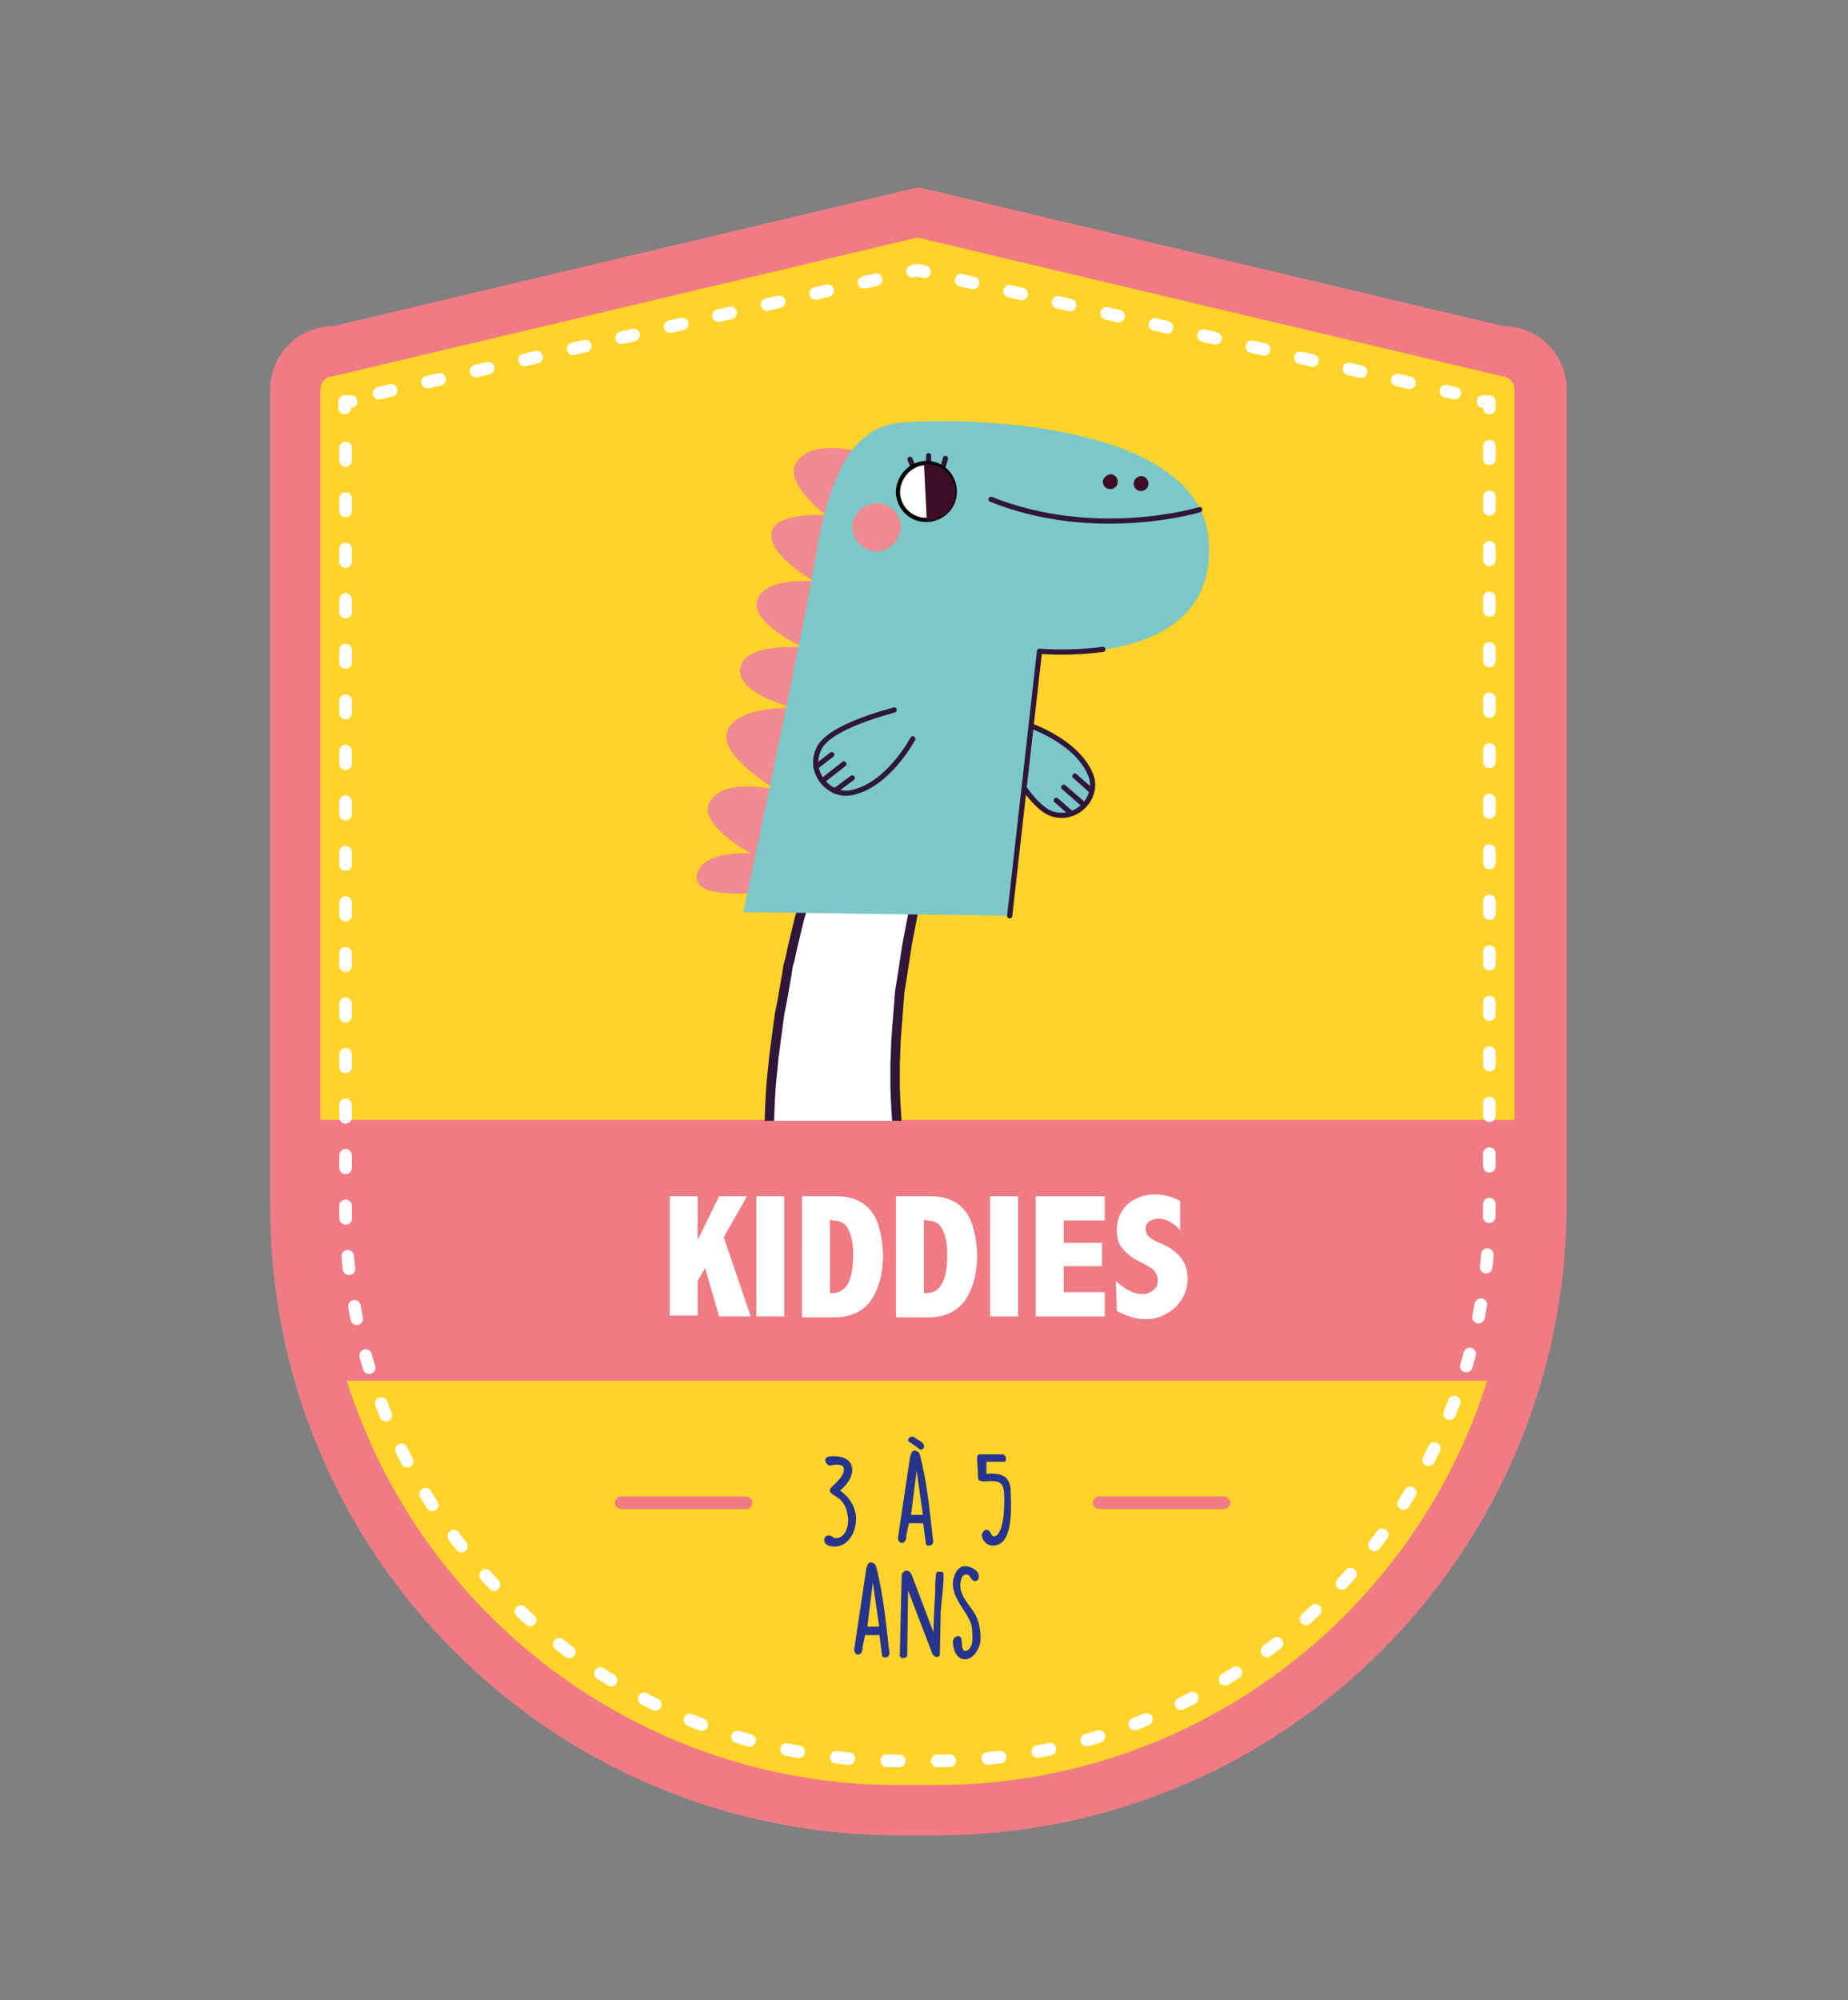 <?xml version="1.0" encoding="utf-8"?>
<!-- Generator: Adobe Illustrator 28.2.0, SVG Export Plug-In . SVG Version: 6.00 Build 0)  -->
<svg version="1.1" id="Calque_1" xmlns="http://www.w3.org/2000/svg" xmlns:xlink="http://www.w3.org/1999/xlink" x="0px" y="0px"
	 viewBox="0 0 198.4 214.7" style="enable-background:new 0 0 198.4 214.7;" xml:space="preserve">
<rect x="0" y="0" width="198.4" height="214.7" fill="#808080" stroke="none"/>
<style type="text/css">
	.st0{fill:#EF7B84;}
	.st1{fill:#FFD329;}
	.st2{fill:none;stroke:#FFFFFF;stroke-width:1.35;stroke-linecap:round;stroke-linejoin:round;}
	.st3{fill:none;stroke:#FFFFFF;stroke-width:1.35;stroke-linecap:round;stroke-linejoin:round;stroke-dasharray:1.335,4.005;}
	.st4{fill:none;}
	.st5{clip-path:url(#SVGID_00000172404362506898919290000008986539945129369772_);}
	.st6{fill:#FFFFFF;stroke:#301639;stroke-width:1.012;stroke-miterlimit:10;}
	.st7{fill:#F7BBB1;}
	.st8{fill:none;stroke:#3C0D24;stroke-width:0.6;stroke-linecap:round;stroke-linejoin:round;}
	.st9{fill:#7CC8C8;}
	.st10{fill:none;stroke:#301639;stroke-width:0.556;stroke-linecap:round;stroke-linejoin:round;stroke-miterlimit:10;}
	.st11{fill:#F18991;}
	.st12{opacity:0.8;}
	.st13{fill:#3C0D24;}
	.st14{fill:#FFFFFF;stroke:#020203;stroke-width:0.45;stroke-linecap:round;stroke-linejoin:round;stroke-miterlimit:10;}
	.st15{fill:none;stroke:#EF7B84;stroke-width:1.35;stroke-linecap:round;stroke-miterlimit:10;}
	.st16{fill:none;stroke:#FFFFFF;stroke-width:1.35;stroke-linecap:round;stroke-linejoin:round;stroke-dasharray:1.355,4.068;}
	.st17{enable-background:new    ;}
	.st18{fill:#27348B;}
	.st19{fill:none;stroke:#27348B;stroke-width:0.2;stroke-miterlimit:10;}
	.st20{fill:#FFFFFF;}
</style>
<path class="st0" d="M100.5,197h-4C59.2,197,29,166.8,29,129.5V41.8c0-3.7,3-6.8,6.8-6.8l62.8-14.9L161.4,35c3.7,0,6.8,3,6.8,6.8
	v87.8C168,166.8,137.8,197,100.5,197"/>
<g>
	<path class="st1" d="M162.6,41.8c0-0.7-0.6-1.4-1.3-1.4L98.5,25.5L35.7,40.4c-0.7,0-1.3,0.6-1.3,1.4v78.5h128.2V41.8z"/>
	<path class="st1" d="M96.4,191.6h4.1c27.8,0,51.3-18.3,59.2-43.5H37.2C45.1,173.3,68.7,191.6,96.4,191.6z"/>
	<path class="st0" d="M162.6,129.5v-9.3H34.3v9.3c0,3.8,0.4,7.5,1,11.1h126.3L162.6,129.5z"/>
	<path class="st0" d="M162.6,129.5l-1,11.1C162.2,137,162.6,133.3,162.6,129.5z"/>
	<path class="st0" d="M35.4,140.7c0.5,2.5,1.1,5,1.8,7.5h122.5c0.8-2.4,1.4-4.9,1.8-7.5H35.4z"/>
</g>
<polyline class="st2" points="37,43.8 37,43.1 37.7,43.1 "/>
<polyline class="st3" points="40.7,42.2 98.5,29 156.2,42.2 "/>
<polyline class="st2" points="159.2,43.1 159.9,43.1 159.9,43.8 "/>
<rect x="30.6" y="128.4" class="st4" width="137.7" height="45.9"/>
<g>
	<g>
		<g>
			<g>
				<g>
					<defs>
						<path id="SVGID_1_" d="M66.7,120.2V61.4c0-18.6,15.6-33.7,34.7-33.7s34.7,15.1,34.7,33.7v58.9H66.7V120.2z"/>
					</defs>
					<clipPath id="SVGID_00000093175790857150556620000010283613508901321896_">
						<use xlink:href="#SVGID_1_"  style="overflow:visible;"/>
					</clipPath>
					<g style="clip-path:url(#SVGID_00000093175790857150556620000010283613508901321896_);">
						<g>
							<path class="st6" d="M86.1,142l-0.2-0.4l-0.1-0.3l-0.2-0.5c-0.1-0.3-0.2-0.6-0.3-0.9c-0.1-0.3-0.2-0.6-0.3-0.9l-0.3-0.8
								c-0.3-1.1-0.6-2.2-0.8-3.3c-0.5-2.1-0.8-4.2-1-6.3c-0.4-4.2-0.4-8.3-0.1-12.3l0.3-3l0.4-3l0.2-1.5c0.1-0.5,0.2-1,0.3-1.5
								l0.5-2.9l0.1-0.7l0.2-0.7l0.3-1.4l0.7-2.9l1.6-5.6l11,3l-1,5.2l-0.4,2.6l-0.2,1.3l-0.1,0.6l-0.1,0.6l-0.2,2.6
								c0,0.4-0.1,0.9-0.1,1.3l-0.1,1.3l-0.1,2.6v2.5c0.1,3.4,0.4,6.7,1,9.9c0.3,1.6,0.7,3.1,1.2,4.6c0.2,0.7,0.5,1.4,0.7,2.1
								c0.1,0.3,0.3,0.7,0.4,0.9l0.2,0.4l0.1,0.1c0,0,0,0.1,0,0v-0.1L86.1,142z"/>
							<path class="st7" d="M87.3,93.1c0,0,2.2-6.8,2.2-7c0.3-1.2,1.6-5.6,2.7-5.6c1.3,0-0.4,5.7-0.4,5.7s1.9-6.7,3.3-6.4
								c1.4,0.3-0.9,7-0.9,7s2.6-7.5,3.7-7.1c1.6,0.6-1.5,7.7-1.5,7.7s2.3-5.9,3.7-5.8c1.3,0.1-1.1,8.9-1.1,8.9s4.3-4,4.5-2.9
								s-3.4,5.9-5,8.5"/>
							<g>
								<path class="st8" d="M90.5,87.4c2.8,0,5.7,0.9,7.9,2.7"/>
							</g>
						</g>
						<g>
							<g>
								<path class="st9" d="M107.5,80.3c1.6,3.3,3.8,6.6,5.7,7.1c2.6,0.7,4.8-2,4-4.2c-1.5-3.8-7-5.5-7-5.5s-1.4-0.4-2.2,0.3
									C107.1,78.8,107.5,80.3,107.5,80.3z"/>
								<path class="st10" d="M110.1,77.7c0,0,5.5,1.7,7,5.5c0.9,2.2-1.3,4.9-4,4.2c-1.9-0.5-4-3.8-5.7-7.1"/>
								<line class="st10" x1="115.4" y1="83.3" x2="117.2" y2="84.9"/>
								<line class="st10" x1="114.2" y1="84.5" x2="116.4" y2="86.4"/>
								<line class="st10" x1="113.4" y1="85.9" x2="115" y2="87.3"/>
							</g>
							<g>
								<path class="st11" d="M92.3,48.6c0-0.2-5.1-1.5-6.8,1c-1.5,2.2,3.2,5.7,3.2,5.7s-5.7-0.4-5.9,2s4.6,5.1,4.6,5.1
									s-5.3-0.5-6.1,2c-0.8,2.5,5,5.1,5,5.1s-6.2-0.6-6.8,2.1c-0.7,2.8,5.7,4.4,5.7,4.4s-6-0.3-7.1,2.4c-1.1,2.7,5.3,6.4,5.3,6.4
									s-5.4-1.4-7.1,1.1s4.3,5.7,4.3,5.7s-5.4-0.4-5.8,2.4s7.6,1.7,7.6,1.7L92.3,48.6z"/>
								<path class="st9" d="M108.4,98.3l3.2-28.4c0,0,18.9,2.1,18.2-11.6s-28.6-13.5-33.4-12.9s-7.3,5.3-8.8,14.2
									s-7.8,38.3-7.8,38.3L108.4,98.3z"/>
								<g class="st12">
									<path class="st9" d="M92.6,65.8c0,0.4,0.3,0.8,0.7,0.8s0.8-0.3,0.8-0.7c0-0.4-0.3-0.8-0.7-0.8C93,65,92.7,65.4,92.6,65.8z"
										/>
									<path class="st9" d="M89.1,61.7c0,0.6,0.5,1.2,1.1,1.2s1.2-0.5,1.2-1.1s-0.5-1.2-1.1-1.2C89.6,60.5,89.1,61,89.1,61.7z"/>
									<path class="st9" d="M87.1,66.6c0,0.6,0.4,1.1,1,1.1s1.1-0.4,1.1-1s-0.4-1.1-1-1.1C87.6,65.5,87.1,66,87.1,66.6z"/>
									<path class="st9" d="M89.9,69.6c0,0.3,0.2,0.6,0.5,0.6S91,70,91,69.7s-0.2-0.6-0.5-0.6C90.2,69,89.9,69.3,89.9,69.6z"/>
									<path class="st9" d="M90.7,73.3c0,0.6,0.5,1.2,1.1,1.2S93,74,93,73.4s-0.5-1.2-1.1-1.2S90.8,72.7,90.7,73.3z"/>
									<path class="st9" d="M85.4,73.6c0,0.6,0.5,1.2,1.1,1.2s1.2-0.5,1.2-1.1s-0.5-1.2-1.1-1.2S85.4,73,85.4,73.6z"/>
									<path class="st9" d="M88.3,76.2c0,0.3,0.2,0.5,0.5,0.5s0.5-0.2,0.5-0.5s-0.2-0.5-0.5-0.5S88.4,76,88.3,76.2z"/>
								</g>
								<path class="st10" d="M108.4,98.3l3.2-28.4c0,0,3.1,0.3,6.8-0.2"/>
							</g>
							<g>
								<g>
									<g>
										<path class="st13" d="M121.7,51.9c0,0.4,0.3,0.8,0.8,0.8c0.4,0,0.8-0.3,0.8-0.8c0-0.4-0.3-0.8-0.8-0.8
											C122.1,51.1,121.7,51.5,121.7,51.9z"/>
										<path class="st13" d="M118.4,51.7c0,0.4,0.3,0.8,0.8,0.8c0.4,0,0.8-0.3,0.8-0.8c0-0.4-0.3-0.8-0.8-0.8
											C118.8,51,118.4,51.3,118.4,51.7z"/>
									</g>
									<g>
										<path class="st10" d="M128.8,54.7c0,0-11.1,3.4-22.4-1.1"/>
									</g>
								</g>
								<g>
									<g>
										<g>
											<line class="st10" x1="101.1" y1="50.7" x2="101.5" y2="49.2"/>
											<line class="st10" x1="99.7" y1="50.5" x2="99.7" y2="48.9"/>
											<line class="st10" x1="98.3" y1="50.8" x2="97.7" y2="49.3"/>
										</g>
										<g>
											<path class="st14" d="M96.4,52.9c0.1,1.7,1.5,3,3.2,2.9s3-1.5,2.9-3.2s-1.5-3-3.2-2.9C97.7,49.8,96.4,51.2,96.4,52.9z"/>
											<path class="st13" d="M99.2,49.8c0.1,0,0.1,0,0.2,0c1.7-0.1,3.1,1.3,3.2,2.9c0.1,1.7-1.3,3.1-2.9,3.2c-0.1,0-0.1,0-0.2,0
												L99.2,49.8z"/>
										</g>
									</g>
									<path class="st11" d="M96.7,56.7c-0.1,1.4-1.3,2.5-2.7,2.5c-1.4-0.1-2.5-1.3-2.5-2.7c0.1-1.4,1.3-2.5,2.7-2.5
										C95.7,54.1,96.8,55.3,96.7,56.7z"/>
								</g>
							</g>
							<g>
								<path class="st9" d="M96,76.2c-3.5,1-7.2,2.5-8.1,4.2c-1.2,2.5,1,5.1,3.4,4.7c4-0.7,6.7-5.8,6.7-5.8s0.7-1.3,0.1-2.2
									C97.6,76.1,96,76.2,96,76.2z"/>
								<path class="st10" d="M98,79.3c0,0-2.7,5.1-6.7,5.8c-2.3,0.4-4.6-2.2-3.4-4.7c0.8-1.8,4.5-3.2,8.1-4.2"/>
								<line class="st10" x1="91.5" y1="83.5" x2="89.6" y2="84.9"/>
								<line class="st10" x1="90.6" y1="82" x2="88.3" y2="83.8"/>
								<line class="st10" x1="89.3" y1="81" x2="87.6" y2="82.3"/>
							</g>
						</g>
					</g>
				</g>
			</g>
		</g>
	</g>
</g>
<rect x="49.4" y="155.9" class="st4" width="100.2" height="24.3"/>
<line class="st15" x1="66.7" y1="161.3" x2="80.1" y2="161.3"/>
<line class="st15" x1="118" y1="161.3" x2="131.4" y2="161.3"/>
<path class="st16" d="M159.9,47.9v81.7c0,32.8-26.6,59.4-59.4,59.4h-4c-32.8,0-59.4-26.6-59.4-59.4V45.8"/>
<rect x="49.1" y="156" class="st4" width="99.1" height="24.1"/>
<g class="st17">
	<path class="st18" d="M89,164.9c0.3,0,0.4,0.3,0.7,0.3c1.3,0,1.6-1.7,1.4-2.6c-0.3-2.1-1.9-2.1-1.9-2.6c0,0,0-0.1,0-0.1
		c0.2-0.4,1.5-1.2,1.5-2.2c0-0.5-0.5-0.6-0.9-0.6c-0.3,0-0.6,0.1-0.7,0.1c-0.2,0-0.4-0.3-0.4-0.5c0-0.3,0.5-0.3,0.8-0.3h0
		c0.9,0,1.9,0.3,1.9,1.4c0,0.8-0.7,1.7-1.4,2.2c0.7,0.4,1.6,1.3,1.8,2.7c0,0.1,0,0.3,0,0.4c0,1.3-0.8,2.8-2.2,2.8
		c-0.4,0-1-0.1-1-0.6C88.6,165,88.8,164.9,89,164.9z"/>
	<path class="st18" d="M97.5,163.4L97.5,163.4l-0.3,1.4c0,0.2,0,0.7-0.4,0.7c-0.2,0-0.3-0.3-0.3-0.4c1.3-8.7,1.3-8.7,1.3-8.7
		c0.1-0.2,0.1-0.6,0.4-0.6c0.1,0,0.3,0.1,0.4,0.2l0.1,0.3c0.7,2.8,1,5.6,1.3,8.4l0.1,0.8c0,0,0,0,0,0c-0.1,0.2-0.1,0.3-0.4,0.3h0
		c-0.1,0-0.2,0-0.2-0.1l-0.3-2.3H97.5z M98.9,155.5c-0.1,0-0.1,0-0.2-0.1l-0.4-0.3l-0.6-0.4c-0.1,0-0.1-0.1-0.1-0.1
		c0-0.2,0.2-0.3,0.3-0.3c0,0,0.1,0,0.1,0l0.8,0.5c0.1,0.1,0.3,0.2,0.3,0.4C99.1,155.4,99,155.5,98.9,155.5z M97.7,162.7l1.5,0
		l-0.8-5.6L97.7,162.7z"/>
	<path class="st18" d="M105.9,164.3c0.4,0,0.4,0.7,0.8,0.7c0.9,0,1.3-2,1.2-4.7c-0.1-1.7-1.1-1.4-2.3-1.4c-0.2,0-0.4,0-0.5-0.2v-0.2
		c0-0.7-0.1-1.4-0.1-2c0-0.2,0-0.3,0.3-0.3h2.3c0.2,0,0.3,0.2,0.3,0.4c0,0.2,0,0.2-0.3,0.2h-1.7c-0.1,0-0.1,0.1-0.1,0.2l0,1.3
		c2-0.2,2.5,0.5,2.6,1.5c0,1.2,0.5,6-1.8,6c-0.6,0-1.1-0.5-1.1-1.1C105.7,164.3,105.8,164.3,105.9,164.3z"/>
</g>
<g class="st17">
	<path class="st19" d="M89,164.9c0.3,0,0.4,0.3,0.7,0.3c1.3,0,1.6-1.7,1.4-2.6c-0.3-2.1-1.9-2.1-1.9-2.6c0,0,0-0.1,0-0.1
		c0.2-0.4,1.5-1.2,1.5-2.2c0-0.5-0.5-0.6-0.9-0.6c-0.3,0-0.6,0.1-0.7,0.1c-0.2,0-0.4-0.3-0.4-0.5c0-0.3,0.5-0.3,0.8-0.3h0
		c0.9,0,1.9,0.3,1.9,1.4c0,0.8-0.7,1.7-1.4,2.2c0.7,0.4,1.6,1.3,1.8,2.7c0,0.1,0,0.3,0,0.4c0,1.3-0.8,2.8-2.2,2.8
		c-0.4,0-1-0.1-1-0.6C88.6,165,88.8,164.9,89,164.9z"/>
	<path class="st19" d="M97.5,163.4L97.5,163.4l-0.3,1.4c0,0.2,0,0.7-0.4,0.7c-0.2,0-0.3-0.3-0.3-0.4c1.3-8.7,1.3-8.7,1.3-8.7
		c0.1-0.2,0.1-0.6,0.4-0.6c0.1,0,0.3,0.1,0.4,0.2l0.1,0.3c0.7,2.8,1,5.6,1.3,8.4l0.1,0.8c0,0,0,0,0,0c-0.1,0.2-0.1,0.3-0.4,0.3h0
		c-0.1,0-0.2,0-0.2-0.1l-0.3-2.3H97.5z M98.9,155.5c-0.1,0-0.1,0-0.2-0.1l-0.4-0.3l-0.6-0.4c-0.1,0-0.1-0.1-0.1-0.1
		c0-0.2,0.2-0.3,0.3-0.3c0,0,0.1,0,0.1,0l0.8,0.5c0.1,0.1,0.3,0.2,0.3,0.4C99.1,155.4,99,155.5,98.9,155.5z M97.7,162.7l1.5,0
		l-0.8-5.6L97.7,162.7z"/>
	<path class="st19" d="M105.9,164.3c0.4,0,0.4,0.7,0.8,0.7c0.9,0,1.3-2,1.2-4.7c-0.1-1.7-1.1-1.4-2.3-1.4c-0.2,0-0.4,0-0.5-0.2v-0.2
		c0-0.7-0.1-1.4-0.1-2c0-0.2,0-0.3,0.3-0.3h2.3c0.2,0,0.3,0.2,0.3,0.4c0,0.2,0,0.2-0.3,0.2h-1.7c-0.1,0-0.1,0.1-0.1,0.2l0,1.3
		c2-0.2,2.5,0.5,2.6,1.5c0,1.2,0.5,6-1.8,6c-0.6,0-1.1-0.5-1.1-1.1C105.7,164.3,105.8,164.3,105.9,164.3z"/>
</g>
<g class="st17">
	<path class="st18" d="M92.8,175.4L92.8,175.4l-0.3,1.4c0,0.2,0,0.7-0.4,0.7c-0.2,0-0.3-0.3-0.3-0.4c1.3-8.7,1.3-8.7,1.3-8.7
		c0.1-0.2,0.1-0.6,0.4-0.6c0.1,0,0.3,0.1,0.4,0.2l0.1,0.3c0.7,2.8,1,5.6,1.3,8.4l0.1,0.8c0,0,0,0,0,0c-0.1,0.2-0.1,0.3-0.4,0.3h0
		c-0.1,0-0.2,0-0.2-0.1l-0.3-2.3H92.8z M93,174.7l1.5,0l-0.8-5.6L93,174.7z"/>
	<path class="st18" d="M96.9,169.2c0-0.5,0.6-0.8,0.9-0.1l2.5,6.6c0-0.5,0.1-3.5,0.2-4.7c0-0.7,0-1.5,0.1-2.1c0-0.1,0.1-0.1,0.3-0.1
		c0.3,0,0.3,0,0.3,0.3c0,1.3-0.2,2.5-0.3,3.8c0,0.7-0.1,4-0.1,4.7c-0.1,0.3-0.5,0.1-0.6-0.1c-0.1-0.3-0.2-0.5-2.8-7.3l-0.1,7.4
		c0,0.4-0.6,0.3-0.6,0.1L96.9,169.2z"/>
	<path class="st18" d="M102.9,175.7c0.5,0.1,0,1.2,0.6,1.6h0.1c0.7,0,0.9-0.9,0.9-1.4c0-0.7,0-1.4-0.3-2c-0.6-1.3-1.8-2.4-1.8-3.9
		c0-0.7,0.4-1.8,1.2-1.8c0.5,0,1.4,0.4,1.4,1c0,0.2-0.1,0.4-0.3,0.4c-0.5,0-0.3-0.7-1-0.7c-0.6,0-0.7,0.9-0.7,1.3
		c0,1.2,1,2.1,1.6,3.1c0.5,0.9,0.7,2.3,0.5,3.2c-0.2,0.6-0.7,1.5-1.5,1.5c-0.9,0-1.2-1.1-1.2-1.8
		C102.4,175.9,102.7,175.7,102.9,175.7z"/>
</g>
<g class="st17">
	<path class="st19" d="M92.8,175.4L92.8,175.4l-0.3,1.4c0,0.2,0,0.7-0.4,0.7c-0.2,0-0.3-0.3-0.3-0.4c1.3-8.7,1.3-8.7,1.3-8.7
		c0.1-0.2,0.1-0.6,0.4-0.6c0.1,0,0.3,0.1,0.4,0.2l0.1,0.3c0.7,2.8,1,5.6,1.3,8.4l0.1,0.8c0,0,0,0,0,0c-0.1,0.2-0.1,0.3-0.4,0.3h0
		c-0.1,0-0.2,0-0.2-0.1l-0.3-2.3H92.8z M93,174.7l1.5,0l-0.8-5.6L93,174.7z"/>
	<path class="st19" d="M96.9,169.2c0-0.5,0.6-0.8,0.9-0.1l2.5,6.6c0-0.5,0.1-3.5,0.2-4.7c0-0.7,0-1.5,0.1-2.1c0-0.1,0.1-0.1,0.3-0.1
		c0.3,0,0.3,0,0.3,0.3c0,1.3-0.2,2.5-0.3,3.8c0,0.7-0.1,4-0.1,4.7c-0.1,0.3-0.5,0.1-0.6-0.1c-0.1-0.3-0.2-0.5-2.8-7.3l-0.1,7.4
		c0,0.4-0.6,0.3-0.6,0.1L96.9,169.2z"/>
	<path class="st19" d="M102.9,175.7c0.5,0.1,0,1.2,0.6,1.6h0.1c0.7,0,0.9-0.9,0.9-1.4c0-0.7,0-1.4-0.3-2c-0.6-1.3-1.8-2.4-1.8-3.9
		c0-0.7,0.4-1.8,1.2-1.8c0.5,0,1.4,0.4,1.4,1c0,0.2-0.1,0.4-0.3,0.4c-0.5,0-0.3-0.7-1-0.7c-0.6,0-0.7,0.9-0.7,1.3
		c0,1.2,1,2.1,1.6,3.1c0.5,0.9,0.7,2.3,0.5,3.2c-0.2,0.6-0.7,1.5-1.5,1.5c-0.9,0-1.2-1.1-1.2-1.8
		C102.4,175.9,102.7,175.7,102.9,175.7z"/>
</g>
<g>
	<path class="st20" d="M71.9,128.4h3v4.7l2.3-4.7h3l-2.5,4.4l2.9,8.5h-3.4l-1.5-5.2l-0.8,1.4v3.7h-3V128.4z"/>
	<path class="st20" d="M81.2,128.4h3v12.9h-3C81.2,141.3,81.2,128.4,81.2,128.4z"/>
	<path class="st20" d="M86.1,128.4h3.8c1.1,0,2.1,0.3,2.8,0.8s1.3,1.3,1.6,2.3s0.5,2.1,0.5,3.3c0,2-0.5,3.6-1.3,4.8
		c-0.9,1.2-2.2,1.8-4,1.8h-3.4V128.4L86.1,128.4z M89.1,130.9v7.9h0.2c1.6,0,2.3-1.4,2.3-4.2c0-1.1-0.2-2-0.5-2.6
		c-0.3-0.7-0.9-1-1.7-1L89.1,130.9L89.1,130.9z"/>
	<path class="st20" d="M96.2,128.4h3.8c1.1,0,2.1,0.3,2.8,0.8s1.3,1.3,1.6,2.3s0.5,2.1,0.5,3.3c0,2-0.5,3.6-1.3,4.8
		c-0.9,1.2-2.2,1.8-4,1.8h-3.4V128.4L96.2,128.4z M99.2,130.9v7.9h0.2c1.6,0,2.3-1.4,2.3-4.2c0-1.1-0.2-2-0.5-2.6
		c-0.3-0.7-0.9-1-1.7-1L99.2,130.9L99.2,130.9z"/>
	<path class="st20" d="M106.3,128.4h3v12.9h-3V128.4z"/>
	<path class="st20" d="M111.2,128.4h7.4v2.6h-4.4v2.4h4.1v2.5h-4.1v2.8h4.4v2.6h-7.4V128.4z"/>
	<path class="st20" d="M119.8,137.5c1,0.9,1.9,1.4,2.8,1.4c0.5,0,0.8-0.1,1.2-0.4s0.5-0.6,0.5-1.1c0-0.3-0.1-0.6-0.3-0.9
		c-0.2-0.3-0.7-0.6-1.3-0.9c-0.9-0.4-1.6-0.9-2.1-1.5c-0.5-0.5-0.7-1.2-0.7-2.1c0-1.1,0.4-2,1.1-2.7c0.8-0.7,1.8-1.1,3-1.1
		c0.9,0,1.7,0.2,2.7,0.7v3.1c-0.8-0.8-1.6-1.2-2.3-1.2c-0.4,0-0.7,0.1-1,0.3s-0.4,0.5-0.4,0.8s0.1,0.6,0.3,0.8s0.6,0.5,1.2,0.7
		c1,0.4,1.7,0.9,2.2,1.5s0.8,1.3,0.8,2.3c0,1.2-0.4,2.2-1.3,3.1c-0.9,0.8-1.9,1.3-3.2,1.3c-1,0-2-0.3-3.1-0.9L119.8,137.5
		L119.8,137.5z"/>
</g>
</svg>
